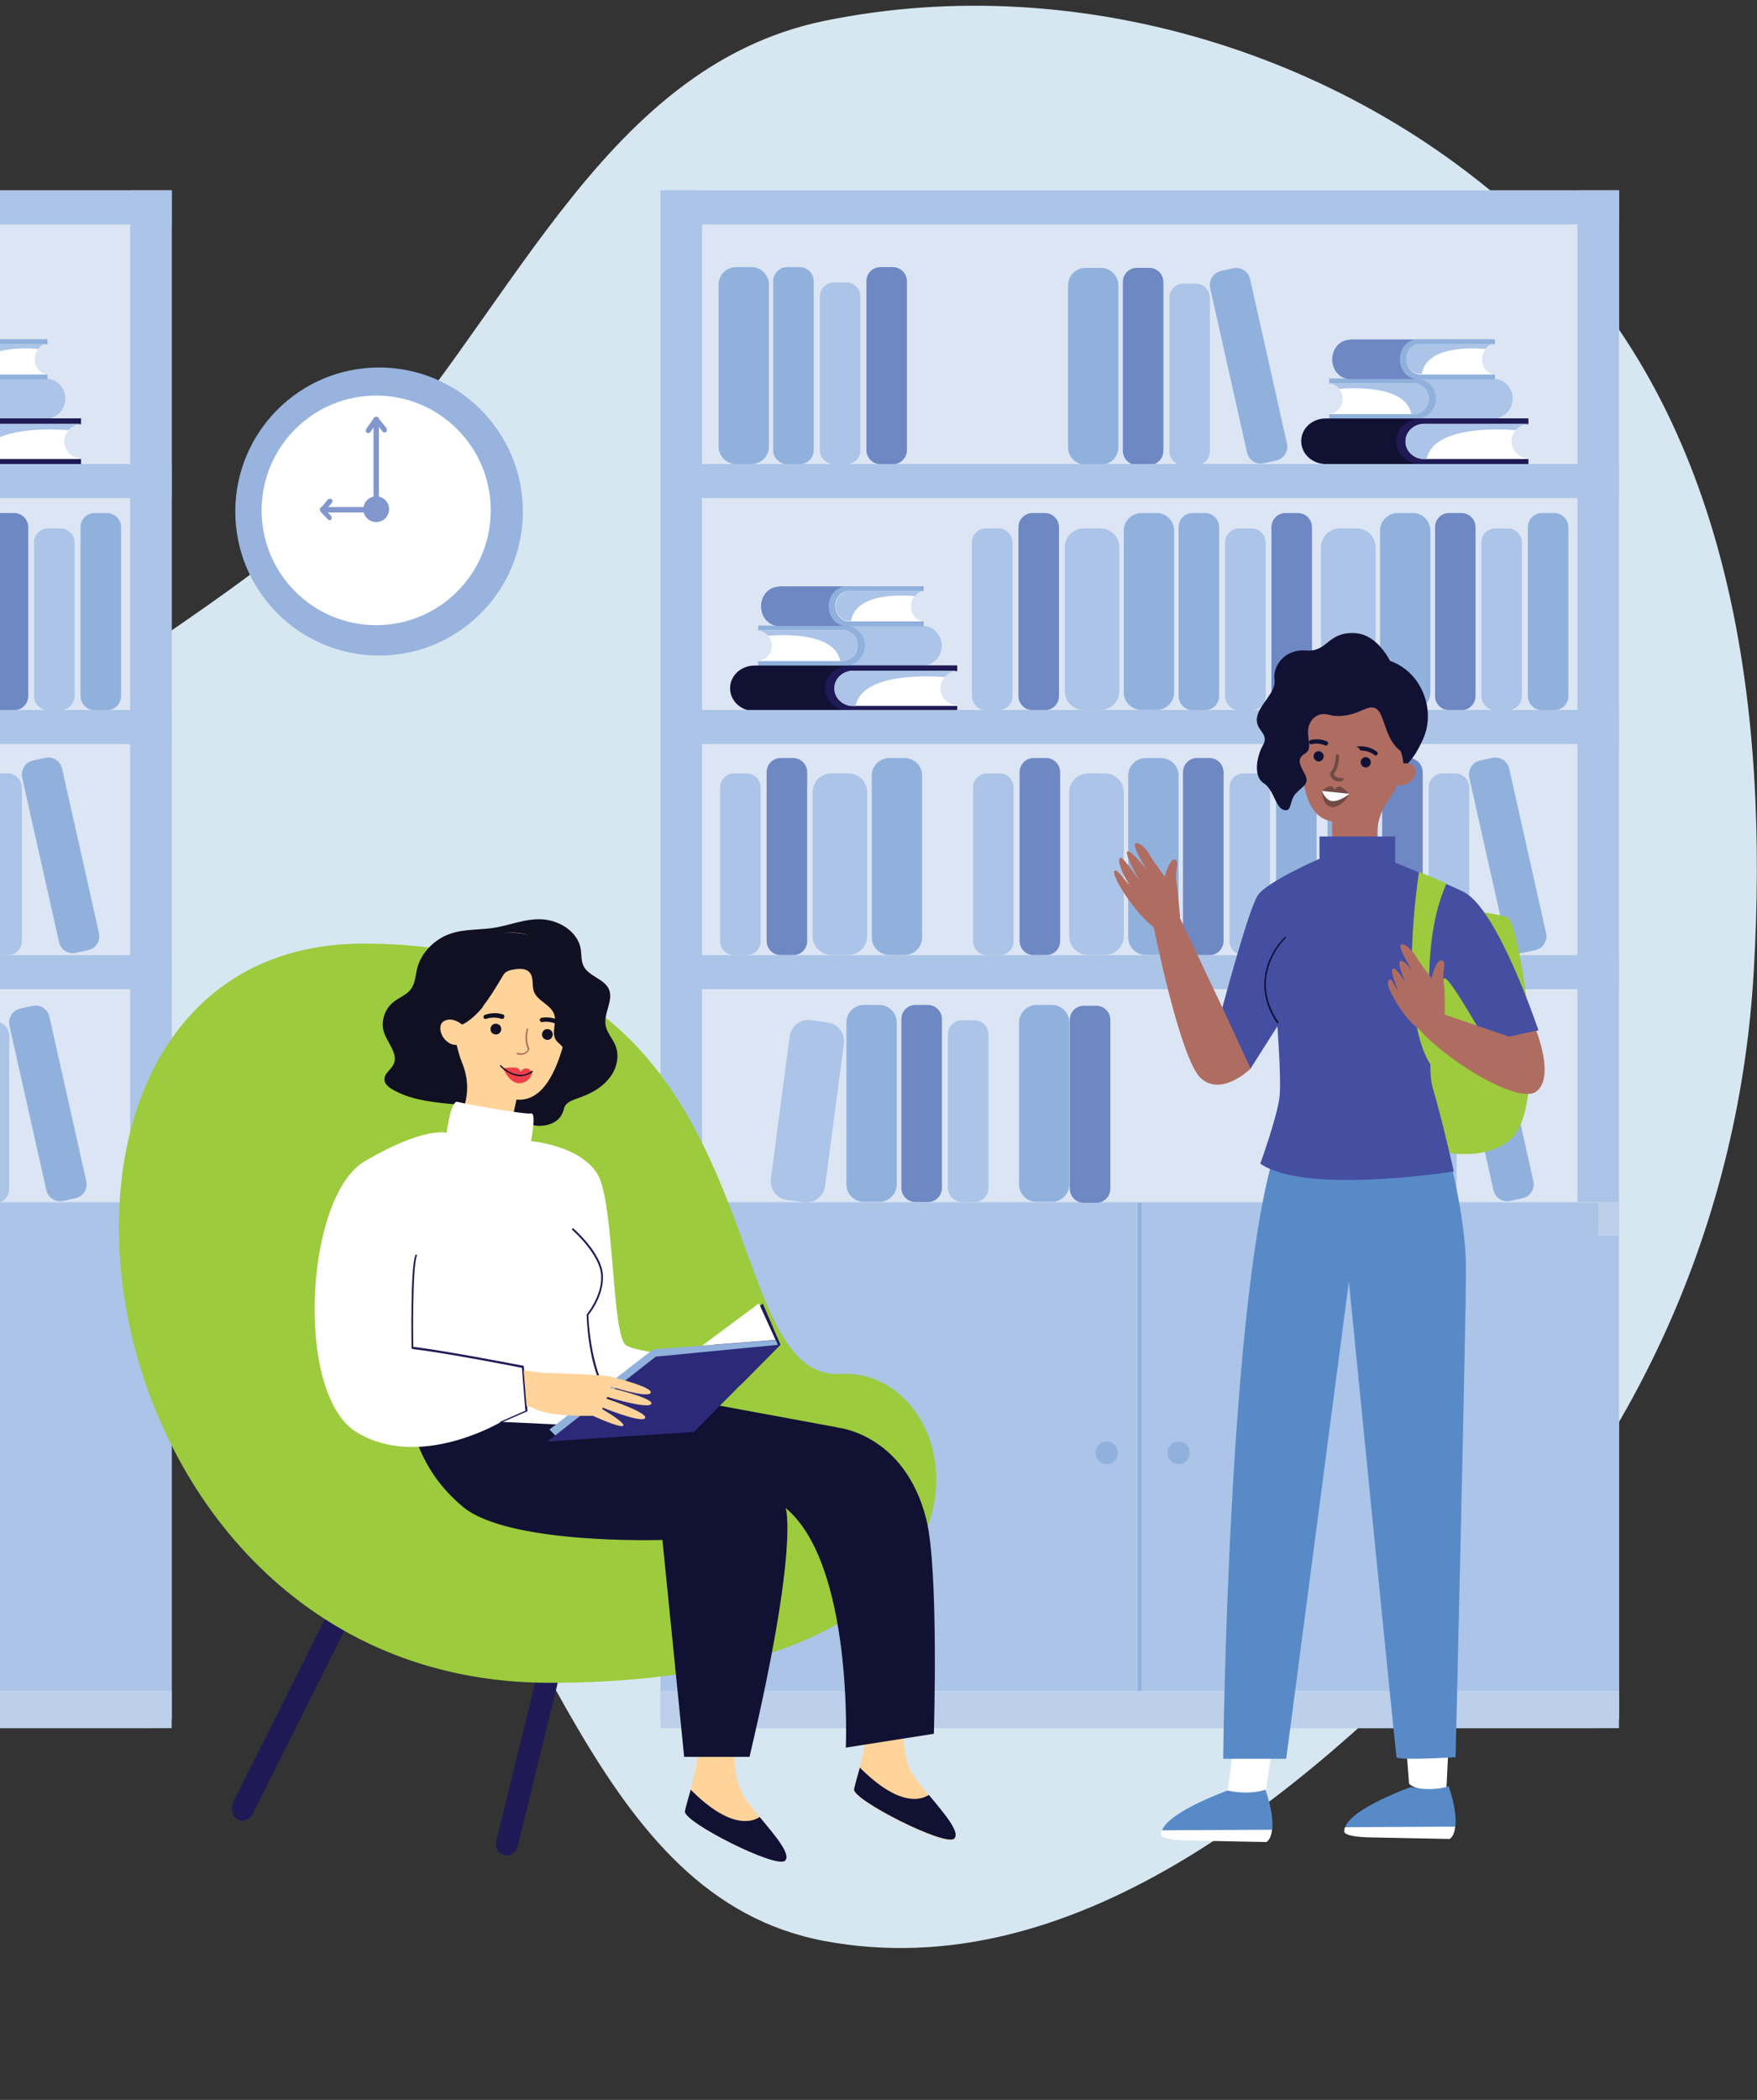 <?xml version="1.0" encoding="UTF-8"?>
<svg id="Layer_1" data-name="Layer 1" xmlns="http://www.w3.org/2000/svg" xmlns:xlink="http://www.w3.org/1999/xlink" version="1.1" viewBox="0 0 914 1092">
  <rect x="0" y="0" width="914" height="1092" fill="#333333" stroke="none"/>
  <defs>
    <style>
      .cls-1 {
        fill: #ffd39a;
      }

      .cls-1, .cls-2, .cls-3, .cls-4, .cls-5, .cls-6, .cls-7, .cls-8, .cls-9, .cls-10, .cls-11, .cls-12, .cls-13, .cls-14, .cls-15, .cls-16, .cls-17, .cls-18, .cls-19, .cls-20, .cls-21, .cls-22 {
        stroke-width: 0px;
      }

      .cls-2 {
        fill: #111023;
      }

      .cls-23 {
        clip-path: url(#clippath);
      }

      .cls-3 {
        fill: none;
      }

      .cls-4 {
        fill: #598ac8;
      }

      .cls-5 {
        fill: #1f1956;
      }

      .cls-6 {
        fill: #ef4049;
      }

      .cls-7 {
        fill: #9ccb3d;
      }

      .cls-8 {
        fill: #6e88c4;
      }

      .cls-9 {
        fill: #dce5f4;
      }

      .cls-10 {
        fill: #af6d61;
      }

      .cls-11 {
        fill: #8197cd;
      }

      .cls-12 {
        fill: #111134;
      }

      .cls-13 {
        fill: #724a44;
      }

      .cls-14 {
        fill: #2c2a78;
      }

      .cls-15 {
        fill: #bccfeb;
      }

      .cls-16 {
        fill: #abc4e7;
      }

      .cls-17 {
        fill: #d7e7f1;
        fill-rule: evenodd;
      }

      .cls-18 {
        fill: #91b1dd;
      }

      .cls-19 {
        fill: #97b3de;
      }

      .cls-20 {
        fill: #fff;
      }

      .cls-21 {
        fill: #444fa2;
      }

      .cls-22 {
        fill: #f8fafd;
      }
    </style>
    <clipPath id="clippath">
      <rect class="cls-3" x="-182.2" width="1042.1" height="1091.6"/>
    </clipPath>
  </defs>
  <path class="cls-17" d="M429.1,10.8c134.1-27.5,281.7,19,377.4,116.9,95,97.2,113.7,241.9,105.8,377.6-7.3,127-59.1,244.5-147.1,336.3-90.1,94-208.2,191.6-336.1,167.8-121.8-22.6-145.4-183.3-230.8-273.2-80.9-85.2-243.7-113.5-248.2-230.9s148.2-164.8,229.9-249.2C264.3,169.1,310.5,35.1,429.1,10.8Z"/>
  <g class="cls-23">
    <g>
      <path class="cls-9" d="M89.3,99h-498.6v795.2H89.3V99Z"/>
      <path class="cls-16" d="M23.7,196.9H-61.4v2.5H-17.7c4.4,0,8,3.5,8,8s-3.5,8-8,8h-43.7v2.3H23.7c5.7,0,10.3-4.6,10.3-10.4s-4.6-10.4-10.3-10.4h0Z"/>
      <path class="cls-8" d="M-50.8,176.5H24.6v2.5H-14.1c-3.9,0-7.1,3.5-7.1,7.9s3.1,7.9,7.1,7.9H24.6v2.3H-50.8c-5,0-9.1-4.6-9.1-10.2s4.1-10.2,9.1-10.2h0v-.2Z"/>
      <path class="cls-18" d="M-24.7,186.7c0-5.6,4.1-10.2,9.1-10.2H24.4v2.5H-14.2c-3.9,0-7.1,3.5-7.1,7.9s3.1,7.9,7.1,7.9H24.4v2.3H-15.6c-5,0-9.1-4.6-9.1-10.2h0v-.2Z"/>
      <path class="cls-20" d="M-14.2,179H24.4c-3.5.5-6.3,3.8-6.3,7.9s2.7,7.4,6.3,7.8H-14.2c-3.9,0-7.1-3.5-7.1-7.9s3.1-7.9,7.1-7.9h0Z"/>
      <path class="cls-16" d="M-21.3,186.7c0-4.4,3.1-7.9,7.1-7.9H24.4c-1.8.3-3.4,1.2-4.5,2.7-7.8-.7-30.7-1.5-33.2,12.9h-1c-3.9,0-7.1-3.5-7.1-7.9h0v.2Z"/>
      <path class="cls-12" d="M-63.2,217.6H42.1v2.9H-11.9c-5.4,0-9.8,4.1-9.8,9.1s4.4,9.1,9.8,9.1h54v2.6H-63.2c-7.1,0-12.8-5.3-12.8-11.9s5.7-11.8,12.8-11.8h0Z"/>
      <path class="cls-5" d="M-26.6,229.5c0-6.5,5.7-11.8,12.8-11.8h55.9v2.9H-11.9c-5.4,0-9.8,4.1-9.8,9.1s4.4,9.1,9.8,9.1h54v2.6H-13.8c-7.1,0-12.8-5.3-12.8-11.9h0Z"/>
      <path class="cls-20" d="M-11.9,220.4h54c-4.9.5-8.7,4.5-8.7,9.1s3.8,8.6,8.7,9.1H-11.9c-5.4,0-9.8-4.1-9.8-9.1s4.4-9.1,9.8-9.1Z"/>
      <path class="cls-16" d="M-21.8,229.5c0-5,4.4-9.1,9.8-9.1h54c-2.6.3-4.8,1.5-6.4,3.3-10.7-.8-43-1.8-46.4,15.1h-1.2c-5.4,0-9.8-4.1-9.8-9.1h0v-.2Z"/>
      <path class="cls-8" d="M7.4,266.8H.9c-4.1,0-7.3,3.3-7.3,7.4v87.7c0,4.1,3.3,7.4,7.3,7.4h6.5c4.1,0,7.3-3.3,7.3-7.4v-87.7c0-4.1-3.3-7.4-7.3-7.4h0Z"/>
      <path class="cls-18" d="M55.7,266.8h-6.5c-4.1,0-7.3,3.3-7.3,7.4v87.7c0,4.1,3.3,7.4,7.3,7.4h6.5c4.1,0,7.3-3.3,7.3-7.4v-87.7c0-4.1-3.3-7.4-7.3-7.4h0Z"/>
      <path class="cls-16" d="M89.3,241.3h-498.6v17.7H89.3v-17.7Z"/>
      <path class="cls-16" d="M89.3,99h-498.6v17.7H89.3v-17.7Z"/>
      <path class="cls-16" d="M89.3,99h-21.6v795.2h21.6V99Z"/>
      <path class="cls-16" d="M89.3,369.2h-498.6v17.7H89.3v-17.7Z"/>
      <path class="cls-15" d="M89.3,625h-498.6v17.7H89.3v-17.7Z"/>
      <path class="cls-16" d="M89.3,496.7h-498.6v17.7H89.3v-17.7Z"/>
      <path class="cls-16" d="M78.6,625.6h-477v273.1H78.6v-273.1Z"/>
      <path class="cls-16" d="M31.5,274.8h-6.5c-4.1,0-7.3,3.3-7.3,7.4v79.7c0,4.1,3.3,7.4,7.3,7.4h6.5c4.1,0,7.3-3.3,7.3-7.4v-79.7c0-4.1-3.3-7.4-7.3-7.4h0Z"/>
      <path class="cls-16" d="M4.2,402.2H-2.4c-4.1,0-7.3,3.3-7.3,7.4v79.7c0,4.1,3.3,7.4,7.3,7.4h6.5c4.1,0,7.3-3.3,7.3-7.4v-79.7c0-4.1-3.3-7.4-7.3-7.4h.1Z"/>
      <path class="cls-16" d="M-2.5,531.2h-6.5c-4.1,0-7.3,3.3-7.3,7.4v79.7c0,4.1,3.3,7.4,7.3,7.4H-2.5c4.1,0,7.3-3.3,7.3-7.4v-79.7c0-4.1-3.3-7.4-7.3-7.4Z"/>
      <path class="cls-15" d="M89.3,879.2h-498.6v19.5H89.3v-19.5Z"/>
      <path class="cls-18" d="M16.9,523.1l-6.4,1.4c-4,.9-6.4,4.8-5.6,8.8l19.2,85.6c.9,4,4.8,6.5,8.8,5.6l6.4-1.4c4-.9,6.4-4.8,5.6-8.8l-19.2-85.6c-.9-4-4.8-6.5-8.8-5.6Z"/>
      <path class="cls-18" d="M23.5,394.1l-6.4,1.4c-4,.9-6.4,4.8-5.6,8.8l19.2,85.6c.9,4,4.8,6.5,8.8,5.6l6.4-1.4c4-.9,6.4-4.8,5.6-8.8l-19.2-85.6c-.9-4-4.8-6.5-8.8-5.6Z"/>
      <path class="cls-9" d="M842.2,99h-498.6v795.2h498.6V99Z"/>
      <path class="cls-16" d="M776.6,196.9h-85.1v2.5h43.7c4.4,0,8,3.5,8,8s-3.5,8-8,8h-43.7v2.3h85.1c5.7,0,10.3-4.6,10.3-10.4s-4.6-10.4-10.3-10.4h0Z"/>
      <path class="cls-18" d="M747,207.3c0-5.7-4.6-10.4-10.3-10.4h-45.2v2.5h43.7c4.4,0,8,3.5,8,8s-3.5,8-8,8h-43.7v2.3h45.2c5.7,0,10.3-4.6,10.3-10.4h0Z"/>
      <path class="cls-20" d="M735.1,199.4h-43.7c3.9.5,7.1,3.9,7.1,8s-3.1,7.5-7.1,7.9h43.7c4.4,0,8-3.5,8-8s-3.5-8-8-8h0Z"/>
      <path class="cls-16" d="M743.2,207.3c0-4.4-3.5-8-8-8h-43.7c2,.3,3.8,1.4,5.2,2.9,8.7-.7,34.8-1.5,37.5,13.2h1c4.4,0,8-3.5,8-8h0Z"/>
      <path class="cls-8" d="M702.1,176.5h75.4v2.5h-38.6c-3.9,0-7.1,3.5-7.1,7.9s3.1,7.9,7.1,7.9h38.6v2.3h-75.4c-5,0-9.1-4.6-9.1-10.2s4.1-10.2,9.1-10.2h0v-.2Z"/>
      <path class="cls-18" d="M728.2,186.7c0-5.6,4.1-10.2,9.1-10.2h40v2.5h-38.6c-3.9,0-7.1,3.5-7.1,7.9s3.1,7.9,7.1,7.9h38.6v2.3h-40c-5,0-9.1-4.6-9.1-10.2h0v-.2Z"/>
      <path class="cls-20" d="M738.7,179h38.6c-3.5.5-6.3,3.8-6.3,7.9s2.7,7.4,6.3,7.8h-38.6c-3.9,0-7.1-3.5-7.1-7.9s3.1-7.9,7.1-7.9h0Z"/>
      <path class="cls-16" d="M731.6,186.7c0-4.4,3.1-7.9,7.1-7.9h38.6c-1.8.3-3.4,1.2-4.5,2.7-7.8-.7-30.7-1.5-33.2,12.9h-1c-3.9,0-7.1-3.5-7.1-7.9h0v.2Z"/>
      <path class="cls-12" d="M689.7,217.6h105.3v2.9h-54c-5.4,0-9.8,4.1-9.8,9.1s4.4,9.1,9.8,9.1h54v2.6h-105.3c-7.1,0-12.8-5.3-12.8-11.9s5.7-11.8,12.8-11.8h0Z"/>
      <path class="cls-5" d="M726.3,229.5c0-6.5,5.7-11.8,12.8-11.8h55.9v2.9h-54c-5.4,0-9.8,4.1-9.8,9.1s4.4,9.1,9.8,9.1h54v2.6h-55.9c-7.1,0-12.8-5.3-12.8-11.9h0Z"/>
      <path class="cls-20" d="M741,220.4h54c-4.9.5-8.7,4.5-8.7,9.1s3.8,8.6,8.7,9.1h-54c-5.4,0-9.8-4.1-9.8-9.1s4.4-9.1,9.8-9.1Z"/>
      <path class="cls-16" d="M731.1,229.5c0-5,4.4-9.1,9.8-9.1h54c-2.6.3-4.8,1.5-6.4,3.3-10.7-.8-43-1.8-46.4,15.1h-1.2c-5.4,0-9.8-4.1-9.8-9.1h0v-.2Z"/>
      <path class="cls-18" d="M601.7,266.8h-8c-5,0-9.1,4.1-9.1,9.1v84.2c0,5,4.1,9.1,9.1,9.1h8c5,0,9.1-4.1,9.1-9.1v-84.2c0-5-4.1-9.1-9.1-9.1h0Z"/>
      <path class="cls-18" d="M626.9,266.8h-6.5c-4.1,0-7.3,3.3-7.3,7.4v87.7c0,4.1,3.3,7.4,7.3,7.4h6.5c4.1,0,7.3-3.3,7.3-7.4v-87.7c0-4.1-3.3-7.4-7.3-7.4h0Z"/>
      <path class="cls-8" d="M675.2,266.8h-6.5c-4.1,0-7.3,3.3-7.3,7.4v87.7c0,4.1,3.3,7.4,7.3,7.4h6.5c4.1,0,7.3-3.3,7.3-7.4v-87.7c0-4.1-3.3-7.4-7.3-7.4h0Z"/>
      <path class="cls-18" d="M390.9,138.9h-8c-5,0-9.1,4.1-9.1,9.1v84.2c0,5,4.1,9.1,9.1,9.1h8c5,0,9.1-4.1,9.1-9.1v-84.2c0-5-4.1-9.1-9.1-9.1Z"/>
      <path class="cls-18" d="M416,138.9h-6.5c-4.1,0-7.3,3.3-7.3,7.4v87.7c0,4.1,3.3,7.4,7.3,7.4h6.5c4.1,0,7.3-3.3,7.3-7.4v-87.7c0-4.1-3.3-7.4-7.3-7.4Z"/>
      <path class="cls-16" d="M440.3,146.9h-6.5c-4.1,0-7.3,3.3-7.3,7.4v79.7c0,4.1,3.3,7.4,7.3,7.4h6.5c4.1,0,7.3-3.3,7.3-7.4v-79.7c0-4.1-3.3-7.4-7.3-7.4Z"/>
      <path class="cls-8" d="M464.5,138.9h-6.5c-4.1,0-7.3,3.3-7.3,7.4v87.7c0,4.1,3.3,7.4,7.3,7.4h6.5c4.1,0,7.3-3.3,7.3-7.4v-87.7c0-4.1-3.3-7.4-7.3-7.4Z"/>
      <path class="cls-8" d="M543.6,266.8h-6.5c-4.1,0-7.3,3.3-7.3,7.4v87.7c0,4.1,3.3,7.4,7.3,7.4h6.5c4.1,0,7.3-3.3,7.3-7.4v-87.7c0-4.1-3.3-7.4-7.3-7.4h0Z"/>
      <path class="cls-18" d="M735,266.8h-8c-5,0-9.1,4.1-9.1,9.1v84.2c0,5,4.1,9.1,9.1,9.1h8c5,0,9.1-4.1,9.1-9.1v-84.2c0-5-4.1-9.1-9.1-9.1h0Z"/>
      <path class="cls-8" d="M760.3,266.8h-6.5c-4.1,0-7.3,3.3-7.3,7.4v87.7c0,4.1,3.3,7.4,7.3,7.4h6.5c4.1,0,7.3-3.3,7.3-7.4v-87.7c0-4.1-3.3-7.4-7.3-7.4h0Z"/>
      <path class="cls-18" d="M808.6,266.8h-6.5c-4.1,0-7.3,3.3-7.3,7.4v87.7c0,4.1,3.3,7.4,7.3,7.4h6.5c4.1,0,7.3-3.3,7.3-7.4v-87.7c0-4.1-3.3-7.4-7.3-7.4h0Z"/>
      <path class="cls-18" d="M572.7,139.3h-8c-5,0-9.1,4.1-9.1,9.1v84.2c0,5,4.1,9.1,9.1,9.1h8c5,0,9.1-4.1,9.1-9.1v-84.2c0-5-4.1-9.1-9.1-9.1Z"/>
      <path class="cls-8" d="M597.9,139.3h-6.5c-4.1,0-7.3,3.3-7.3,7.4v87.7c0,4.1,3.3,7.4,7.3,7.4h6.5c4.1,0,7.3-3.3,7.3-7.4v-87.7c0-4.1-3.3-7.4-7.3-7.4Z"/>
      <path class="cls-16" d="M622.1,147.5h-6.5c-4.1,0-7.3,3.3-7.3,7.4v79.7c0,4.1,3.3,7.4,7.3,7.4h6.5c4.1,0,7.3-3.3,7.3-7.4v-79.7c0-4.1-3.3-7.4-7.3-7.4Z"/>
      <path class="cls-18" d="M641.5,139.5l-6.4,1.4c-4,.9-6.4,4.8-5.6,8.8l19.2,85.6c.9,4,4.8,6.5,8.8,5.6l6.4-1.4c4-.9,6.4-4.8,5.6-8.8l-19.2-85.6c-.9-4-4.8-6.5-8.8-5.6Z"/>
      <path class="cls-16" d="M842.2,241.3h-498.6v17.7h498.6v-17.7Z"/>
      <path class="cls-16" d="M842.2,99h-498.6v17.7h498.6v-17.7Z"/>
      <path class="cls-16" d="M365.2,99h-21.6v795.2h21.6V99Z"/>
      <path class="cls-16" d="M842.2,99h-21.6v795.2h21.6V99Z"/>
      <path class="cls-16" d="M479.6,325.4h-85.1v2.5h43.7c4.4,0,8,3.5,8,8s-3.5,8-8,8h-43.7v2.3h85.1c5.7,0,10.3-4.6,10.3-10.4s-4.6-10.4-10.3-10.4h0Z"/>
      <path class="cls-18" d="M449.9,335.7c0-5.7-4.6-10.4-10.3-10.4h-45.2v2.5h43.7c4.4,0,8,3.5,8,8s-3.5,8-8,8h-43.7v2.3h45.2c5.7,0,10.3-4.6,10.3-10.4h0Z"/>
      <path class="cls-20" d="M438.1,327.8h-43.7c3.9.5,7.1,4,7.1,8s-3.1,7.5-7.1,7.9h43.7c4.4,0,8-3.5,8-8s-3.5-8-8-8h0Z"/>
      <path class="cls-16" d="M446.1,335.7c0-4.4-3.5-8-8-8h-43.7c2,.3,3.8,1.4,5.2,2.9,8.7-.7,34.8-1.5,37.5,13.2h1c4.4,0,8-3.5,8-8h0Z"/>
      <path class="cls-8" d="M405,304.9h75.4v2.5h-38.6c-3.9,0-7.1,3.5-7.1,7.9s3.1,7.9,7.1,7.9h38.6v2.3h-75.4c-5,0-9.1-4.6-9.1-10.2s4.1-10.2,9.1-10.2h0v-.2Z"/>
      <path class="cls-18" d="M431.1,315.2c0-5.6,4.1-10.2,9.1-10.2h40v2.5h-38.6c-3.9,0-7.1,3.5-7.1,7.9s3.1,7.9,7.1,7.9h38.6v2.3h-40c-5,0-9.1-4.6-9.1-10.2h0v-.2Z"/>
      <path class="cls-20" d="M441.6,307.4h38.6c-3.5.5-6.3,3.8-6.3,7.9s2.7,7.4,6.3,7.8h-38.6c-3.9,0-7.1-3.5-7.1-7.9s3.1-7.9,7.1-7.9h0Z"/>
      <path class="cls-16" d="M434.7,315.2c0-4.4,3.1-7.9,7.1-7.9h38.6c-1.8.3-3.4,1.2-4.5,2.7-7.8-.7-30.7-1.5-33.2,12.9h-1c-3.9,0-7.1-3.5-7.1-7.9h0v.2Z"/>
      <path class="cls-12" d="M392.6,346.1h105.3v2.9h-54c-5.4,0-9.8,4.1-9.8,9.1s4.4,9.1,9.8,9.1h54v2.6h-105.3c-7.1,0-12.8-5.3-12.8-11.9s5.7-11.8,12.8-11.8h0Z"/>
      <path class="cls-5" d="M429.2,357.9c0-6.5,5.7-11.8,12.8-11.8h55.9v2.9h-54c-5.4,0-9.8,4.1-9.8,9.1s4.4,9.1,9.8,9.1h54v2.6h-55.9c-7.1,0-12.8-5.3-12.8-11.9h0Z"/>
      <path class="cls-20" d="M443.9,348.8h54c-4.9.5-8.7,4.5-8.7,9.1s3.8,8.6,8.7,9.1h-54c-5.4,0-9.8-4.1-9.8-9.1s4.4-9.1,9.8-9.1Z"/>
      <path class="cls-16" d="M434,357.9c0-5,4.4-9.1,9.8-9.1h54c-2.6.3-4.8,1.5-6.4,3.3-10.7-.8-43-1.8-46.4,15.1h-1.2c-5.4,0-9.8-4.1-9.8-9.1h0v-.2Z"/>
      <path class="cls-16" d="M572.5,274.8h-8.8c-5.4,0-9.8,4.4-9.8,9.8v74.8c0,5.4,4.4,9.8,9.8,9.8h8.8c5.4,0,9.8-4.4,9.8-9.8v-74.8c0-5.4-4.4-9.8-9.8-9.8Z"/>
      <path class="cls-16" d="M651.1,274.8h-6.5c-4.1,0-7.3,3.3-7.3,7.4v79.7c0,4.1,3.3,7.4,7.3,7.4h6.5c4.1,0,7.3-3.3,7.3-7.4v-79.7c0-4.1-3.3-7.4-7.3-7.4h0Z"/>
      <path class="cls-16" d="M519.4,274.8h-6.5c-4.1,0-7.3,3.3-7.3,7.4v79.7c0,4.1,3.3,7.4,7.3,7.4h6.5c4.1,0,7.3-3.3,7.3-7.4v-79.7c0-4.1-3.3-7.4-7.3-7.4h0Z"/>
      <path class="cls-16" d="M705.8,274.8h-8.8c-5.4,0-9.8,4.4-9.8,9.8v74.8c0,5.4,4.4,9.8,9.8,9.8h8.8c5.4,0,9.8-4.4,9.8-9.8v-74.8c0-5.4-4.4-9.8-9.8-9.8Z"/>
      <path class="cls-16" d="M441.3,402.2h-8.8c-5.4,0-9.8,4.4-9.8,9.8v74.8c0,5.4,4.4,9.8,9.8,9.8h8.8c5.4,0,9.8-4.4,9.8-9.8v-74.8c0-5.4-4.4-9.8-9.8-9.8Z"/>
      <path class="cls-18" d="M470.6,394.2h-8c-5,0-9.1,4.1-9.1,9.1v84.2c0,5,4.1,9.1,9.1,9.1h8c5,0,9.1-4.1,9.1-9.1v-84.2c0-5-4.1-9.1-9.1-9.1h0Z"/>
      <path class="cls-16" d="M520,402.2h-6.5c-4.1,0-7.3,3.3-7.3,7.4v79.7c0,4.1,3.3,7.4,7.3,7.4h6.5c4.1,0,7.3-3.3,7.3-7.4v-79.7c0-4.1-3.3-7.4-7.3-7.4h0Z"/>
      <path class="cls-8" d="M544.2,394.2h-6.5c-4.1,0-7.3,3.3-7.3,7.4v87.7c0,4.1,3.3,7.4,7.3,7.4h6.5c4.1,0,7.3-3.3,7.3-7.4v-87.7c0-4.1-3.3-7.4-7.3-7.4h0Z"/>
      <path class="cls-16" d="M388.4,402.2h-6.5c-4.1,0-7.3,3.3-7.3,7.4v79.7c0,4.1,3.3,7.4,7.3,7.4h6.5c4.1,0,7.3-3.3,7.3-7.4v-79.7c0-4.1-3.3-7.4-7.3-7.4h0Z"/>
      <path class="cls-8" d="M412.6,394.2h-6.5c-4.1,0-7.3,3.3-7.3,7.4v87.7c0,4.1,3.3,7.4,7.3,7.4h6.5c4.1,0,7.3-3.3,7.3-7.4v-87.7c0-4.1-3.3-7.4-7.3-7.4h0Z"/>
      <path class="cls-16" d="M574.8,402.2h-8.8c-5.4,0-9.8,4.4-9.8,9.8v74.8c0,5.4,4.4,9.8,9.8,9.8h8.8c5.4,0,9.8-4.4,9.8-9.8v-74.8c0-5.4-4.4-9.8-9.8-9.8Z"/>
      <path class="cls-18" d="M604,394.2h-8c-5,0-9.1,4.1-9.1,9.1v84.2c0,5,4.1,9.1,9.1,9.1h8c5,0,9.1-4.1,9.1-9.1v-84.2c0-5-4.1-9.1-9.1-9.1h0Z"/>
      <path class="cls-8" d="M629.2,394.2h-6.5c-4.1,0-7.3,3.3-7.3,7.4v87.7c0,4.1,3.3,7.4,7.3,7.4h6.5c4.1,0,7.3-3.3,7.3-7.4v-87.7c0-4.1-3.3-7.4-7.3-7.4h0Z"/>
      <path class="cls-16" d="M653.4,402.2h-6.5c-4.1,0-7.3,3.3-7.3,7.4v79.7c0,4.1,3.3,7.4,7.3,7.4h6.5c4.1,0,7.3-3.3,7.3-7.4v-79.7c0-4.1-3.3-7.4-7.3-7.4h0Z"/>
      <path class="cls-18" d="M677.6,394.2h-6.5c-4.1,0-7.3,3.3-7.3,7.4v87.7c0,4.1,3.3,7.4,7.3,7.4h6.5c4.1,0,7.3-3.3,7.3-7.4v-87.7c0-4.1-3.3-7.4-7.3-7.4h0Z"/>
      <path class="cls-18" d="M707.7,394.2h-8c-5,0-9.1,4.1-9.1,9.1v84.2c0,5,4.1,9.1,9.1,9.1h8c5,0,9.1-4.1,9.1-9.1v-84.2c0-5-4.1-9.1-9.1-9.1h0Z"/>
      <path class="cls-8" d="M732.8,394.2h-6.5c-4.1,0-7.3,3.3-7.3,7.4v87.7c0,4.1,3.3,7.4,7.3,7.4h6.5c4.1,0,7.3-3.3,7.3-7.4v-87.7c0-4.1-3.3-7.4-7.3-7.4h0Z"/>
      <path class="cls-16" d="M842.2,369.2h-498.6v17.7h498.6v-17.7Z"/>
      <path class="cls-15" d="M842.2,625h-498.6v17.7h498.6v-17.7Z"/>
      <path class="cls-18" d="M547.2,522.6h-8c-5,0-9.1,4.1-9.1,9.1v84.2c0,5,4.1,9.1,9.1,9.1h8c5,0,9.1-4.1,9.1-9.1v-84.2c0-5-4.1-9.1-9.1-9.1Z"/>
      <path class="cls-8" d="M570.3,523h-6.5c-4.1,0-7.3,3.3-7.3,7.4v87.7c0,4.1,3.3,7.4,7.3,7.4h6.5c4.1,0,7.3-3.3,7.3-7.4v-87.7c0-4.1-3.3-7.4-7.3-7.4Z"/>
      <path class="cls-16" d="M842.2,496.7h-498.6v17.7h498.6v-17.7Z"/>
      <path class="cls-16" d="M831.4,625.6h-477v273.1h477v-273.1Z"/>
      <path class="cls-18" d="M593.8,625.6h-1.9v273.1h1.9v-273.1Z"/>
      <path class="cls-16" d="M784.4,274.8h-6.5c-4.1,0-7.3,3.3-7.3,7.4v79.7c0,4.1,3.3,7.4,7.3,7.4h6.5c4.1,0,7.3-3.3,7.3-7.4v-79.7c0-4.1-3.3-7.4-7.3-7.4h0Z"/>
      <path class="cls-8" d="M482.7,522.6h-6.5c-4.1,0-7.3,3.3-7.3,7.4v87.7c0,4.1,3.3,7.4,7.3,7.4h6.5c4.1,0,7.3-3.3,7.3-7.4v-87.7c0-4.1-3.3-7.4-7.3-7.4Z"/>
      <path class="cls-16" d="M506.9,530.6h-6.5c-4.1,0-7.3,3.3-7.3,7.4v79.7c0,4.1,3.3,7.4,7.3,7.4h6.5c4.1,0,7.3-3.3,7.3-7.4v-79.7c0-4.1-3.3-7.4-7.3-7.4h0Z"/>
      <path class="cls-16" d="M757,402.2h-6.5c-4.1,0-7.3,3.3-7.3,7.4v79.7c0,4.1,3.3,7.4,7.3,7.4h6.5c4.1,0,7.3-3.3,7.3-7.4v-79.7c0-4.1-3.3-7.4-7.3-7.4h0Z"/>
      <path class="cls-16" d="M750.4,531.2h-6.5c-4.1,0-7.3,3.3-7.3,7.4v79.7c0,4.1,3.3,7.4,7.3,7.4h6.5c4.1,0,7.3-3.3,7.3-7.4v-79.7c0-4.1-3.3-7.4-7.3-7.4Z"/>
      <path class="cls-15" d="M842.2,879.2h-498.6v19.5h498.6v-19.5Z"/>
      <path class="cls-18" d="M769.7,523.1l-6.4,1.4c-4,.9-6.4,4.8-5.6,8.8l19.2,85.6c.9,4,4.8,6.5,8.8,5.6l6.4-1.4c4-.9,6.4-4.8,5.6-8.8l-19.2-85.6c-.9-4-4.8-6.5-8.8-5.6Z"/>
      <path class="cls-16" d="M430.6,531.7l-8.8-1.2c-5.4-.7-10.3,3.1-11,8.4l-9.8,74.1c-.7,5.4,3.1,10.3,8.4,11l8.8,1.2c5.4.7,10.3-3.1,11-8.4l9.8-74.1c.7-5.4-3.1-10.3-8.4-11Z"/>
      <path class="cls-18" d="M457.4,522.6h-8c-5,0-9.1,4.1-9.1,9.1v84.2c0,5,4.1,9.1,9.1,9.1h8c5,0,9.1-4.1,9.1-9.1v-84.2c0-5-4.1-9.1-9.1-9.1Z"/>
      <path class="cls-18" d="M776.3,394.1l-6.4,1.4c-4,.9-6.4,4.8-5.6,8.8l19.2,85.6c.9,4,4.8,6.5,8.8,5.6l6.4-1.4c4-.9,6.4-4.8,5.6-8.8l-19.2-85.6c-.9-4-4.8-6.5-8.8-5.6Z"/>
      <path class="cls-18" d="M575.7,761.4c3.2,0,5.8-2.6,5.8-5.9s-2.6-5.9-5.8-5.9-5.8,2.6-5.8,5.9,2.6,5.9,5.8,5.9Z"/>
      <path class="cls-18" d="M613.1,761.4c3.2,0,5.8-2.6,5.8-5.9s-2.6-5.9-5.8-5.9-5.8,2.6-5.8,5.9,2.6,5.9,5.8,5.9Z"/>
      <path class="cls-5" d="M263.7,964.7s-1,0-1.4,0c-3.1-.8-5-3.8-4.2-6.9l22.2-90.6c.8-3.1,3.8-5,6.9-4.2s5,3.8,4.2,6.9l-22.2,90.6c-.7,2.6-3,4.4-5.6,4.4h.1Z"/>
      <path class="cls-5" d="M124.6,946.5s-.8-.3-1.2-.5c-2.7-1.8-3.5-6-1.8-9.4l50.9-101.6c1.8-3.4,5.3-4.9,8.2-3.1,2.7,1.8,3.5,6,1.8,9.4l-50.9,101.6c-1.5,3-4.4,4.4-6.8,3.7h-.2Z"/>
      <path class="cls-7" d="M188.9,490.7c221.2,0,178.6,227.7,248.4,223.8,69.6-4,102,160.6-151.4,160.6S-14.6,490.7,189,490.7h-.1Z"/>
      <path class="cls-2" d="M282.5,478.1c8.8.7,18.1,6.5,19.6,15.4.5,3,.1,6.1,1.5,8.9,2.7,5.4,10.7,6.5,13.2,12.1,2.4,5.7-2.7,12.1-1.8,18.3.5,4.1,3.7,7.2,5.2,11,2.3,5.9.4,12.7-3.7,17.4-3.9,4.8-9.8,7.8-15.6,9.8-2.7,1-6,1.9-7.2,4.6-.4,1-.5,1.9-1,2.9-1.9,5.4-8.6,7.6-14.3,6.8-5.7-.8-10.6-4-15.9-6-18.6-7.4-41.1-2.7-58.4-12.8-1.9-1.1-3.9-2.7-4.1-4.9-.3-3.3,3.4-5.3,4.8-8.2,2.4-5.3-2.9-10.6-4.9-16.1-2-5.4-.1-12.1,4.4-15.9,3-2.6,7.1-3.8,9.5-7.1,2.3-3.1,2.3-7.2,3.3-11,1.9-7.2,7.5-13.2,14.1-16.5,7.8-3.7,15.9-3.1,24.2-4.1,9.2-1.1,17.7-5.3,27.1-4.6h0Z"/>
      <path class="cls-1" d="M270.5,485.3c-16.1-2.5-31.7,7.6-36,23.3-1.5,5.2-1.5,10.4-.5,15.3,1.9,12,3.5,21.7,6.5,29.1,3.1,7.6,3.4,15.9.5,23.7l-1.1,3c-1.1,2.9,0,6.1,2.6,7.9,8,5.2,14.3,5.2,18,4.4,2.4-.5,4.2-2.5,4.8-4.9l3.4-15.3c20.4,2,26-35.3,28.4-46.2,0,0,.3-.8.3-1.2,4.1-18.3-8-36.2-26.7-39.1h-.2Z"/>
      <path class="cls-2" d="M287.4,538.8c.5-1.5-.3-3.1-1.8-3.5-1.5-.5-3.1.3-3.5,1.8-.5,1.5.3,3.1,1.8,3.5,1.5.5,3.1-.3,3.5-1.8Z"/>
      <path class="cls-2" d="M260.6,536c.5-1.5-.3-3.1-1.8-3.5-1.5-.5-3.1.3-3.5,1.8-.5,1.5.3,3.1,1.8,3.5,1.5.5,3.1-.3,3.5-1.8Z"/>
      <path class="cls-6" d="M276.9,557.5s-2-2.2-3.5-1.9c-1.5,0-2.6,1.8-2.6,1.8,0,0-.5-1.9-2.3-2.2s-6.8.3-6.8.3c0,0,3.3,8.2,8.7,7.8,5.4-.4,6.4-5.3,6.4-5.3v-.3h.1v-.2Z"/>
      <path class="cls-2" d="M271.5,559.7c-6.1.3-11.2-5-11.3-5.2s-.1-.4,0-.5.4,0,.5,0c.3.4,8.2,8.7,16,2.9h.5v.5c-2,1.5-3.9,2-5.8,2.2h0Z"/>
      <path class="cls-2" d="M252.4,530s-.5-.3-.8-.7c-.3-.5,0-1.2.5-1.5.1,0,4.5-1.9,9.4-.3.7,0,1,.8.8,1.5-.1.7-1,1-1.5.8-4.2-1.4-7.8,0-7.8,0h-.8.2Z"/>
      <path class="cls-2" d="M281.5,531.5s-.5-.4-.7-.8c-.1-.7.3-1.2.8-1.4.1,0,4.6-1.1,9.4,1.4.5.3.8,1.1.4,1.6-.3.5-1.1.8-1.6.4-3.8-2-7.6-1.2-7.6-1.2h-.8.1Z"/>
      <path class="cls-10" d="M272,548.6c-.8,0-1.8,0-2.9-.3-.3,0-.4-.3-.3-.5,0-.3.3-.4.5-.3,3.8,1.1,5.2-1.4,5.3-1.9-2.3-4.8-.7-10.1-.7-10.4s.3-.4.5-.3c.3,0,.4.3.3.5,0,0-1.5,5.4.7,9.8v.3s-.8,2.6-3.5,2.9h0v.2Z"/>
      <path class="cls-2" d="M251.2,523.3c3.9-4.9,7.1-10.4,10.3-15.7.4-.8,1-1.5,1.6-2,1.1-.8,2.4-1.1,3.8-1.4,3-.5,6.7-.8,8.6,1.5,2.3,2.6,1.1,6.5,2.2,9.8,1.8,5.2,9.1,6.9,10.7,12.3,1.2,4.2-1.6,9.3.7,12.9,1,1.5,2.7,2.5,3.7,4,3.3,4.9-2.6,12.1.7,17,3.9-5.4,7.5-11,10.7-16.9.8-1.5,1.6-3,1.9-4.6.4-3.3-1.5-6.1-2.9-9.1-2.3-5.4-2.7-11.4-3.7-17.3-1.2-6.9-3.3-13.6-6.4-19.9-.5-1.1-1.1-2.2-1.9-2.9-1.1-1-2.4-1.4-3.8-1.8-6.8-1.9-13.6-3.7-20.7-4.2s-14.3.3-20.5,3.4c-2.4,1.2-4.8,2.7-6.7,4.6-2.2,2.2-3.8,4.8-5.4,7.4-2,3.1-4.1,6.4-4.9,9.9-.7,3-.7,6.1-.4,9.3.1,2.9.3,5.6,1.4,8.3,4.8,12.3,15.9,2,21.1-4.4v-.3h-.1Z"/>
      <path class="cls-1" d="M241.5,534.9c-.3-1.1-1-2.2-1.9-2.7-2-1.4-5.6-3.1-8.8-1.1-4.8,3,.8,15.1,9.7,11.7,0,0,2.7-1.8,1.2-7.8h-.2Z"/>
      <path class="cls-1" d="M382.7,900.6s-3.3,23,4.9,34.6c8.2,11.6,25.2,27.9,20.8,32.4-4.4,4.4-53.2-20.3-52.1-25.7s8.7-27.9,7.1-41.1h19.3v-.2Z"/>
      <path class="cls-12" d="M359.3,930.7c-1.4,5-2.6,9.1-3,11.2-1.1,5.4,47.6,30.1,52.1,25.7,3.3-3.3-5.3-13.2-13.2-22.7-4.5,2.9-15.8,5.9-35.9-14.2Z"/>
      <path class="cls-1" d="M470.6,889.3s-3.3,23,4.9,34.6c8.2,11.6,25.2,27.9,20.8,32.4-4.4,4.4-53.2-20.3-52.1-25.7s8.7-27.9,7.1-41.1h19.3v-.2Z"/>
      <path class="cls-12" d="M447.3,919.2c-1.4,5-2.6,9.1-3,11.2-1.1,5.4,47.6,30.1,52.1,25.7,3.3-3.3-5.3-13.2-13.2-22.7-4.5,2.9-15.8,5.9-35.9-14.2Z"/>
      <path class="cls-5" d="M406,699.3l-9.2-21.4-43,36.2,31.3,6.3,20.9-21.1h0Z"/>
      <path class="cls-12" d="M435.2,742.3s35.4,2.9,46.7,47.9c6.5,26.2,3.9,111.4,3.9,111.4l-45.8,7.2s4.1-95.2-31.3-124.6c0,0,7.2,19.3-18.8,129.4h-34l-11.3-112.8s-80,2.7-103.9-17.3-26.4-44-26.4-44l113-17.2,107.9,19.9h0Z"/>
      <path class="cls-20" d="M232.3,589.2s2.2-17.2,5.7-16.2,35.1,6.7,38.2,6,0,14.4,0,14.4c0,0,25.7,2.2,34.7,17.3,8.8,15.1,7.2,84,14.8,88.9,7.5,4.9,54.5,7.9,54.5,7.9l-61.3,34.6-58.2-2.7s-42,25.2-74.9,5.6c-32.9-19.6-27.1-122.9,3.9-141.1,31.1-18.3,42.6-14.8,42.6-14.8h0Z"/>
      <path class="cls-18" d="M288.9,746.5l-3.1-3.1,54-41.7,63.8-4.8,1.1,2.5-80.7,45.6-35.1,1.5Z"/>
      <path class="cls-14" d="M341.1,705.5l-56.3,44.1,76.2-5,45-45.4-64.9,6.3h0Z"/>
      <path class="cls-5" d="M260.6,740s-.4,0-.4-.3,0-.5.3-.5l12.8-5.6-1.8-22.3c-3.9-.8-39.9-7.8-57-9.8-.3,0-.4-.3-.4-.4,0-1.8-.7-42.4,2-48.4,0-.3.4-.3.5-.3.3,0,.3.4.3.5-2.4,5.6-2,43.2-1.9,47.5,18.2,2.2,56.7,9.8,57.1,9.8s.4.3.4.4l1.9,23s0,.4-.3.4l-13.1,5.7h-.5v.3Z"/>
      <path class="cls-5" d="M328.6,735.8c-22.3-5.3-23.4-50.1-23.4-52v-.3s8.3-9.8,7.5-20.6-14.8-23.2-15-23.3c-.1,0-.3-.4,0-.7.1,0,.4-.3.7,0,.5.5,14.4,12.7,15.2,23.8.8,10.6-6.5,19.9-7.5,21.1,0,3.1,1.8,45.9,22.7,50.9.3,0,.4.3.4.5s-.3.4-.4.4h-.3v.2Z"/>
      <path class="cls-1" d="M283.8,714h2.3c7.3.3,29.1,1,31.7,1.9,3,1.1-6.1,20.2-6.1,20.2,0,0-26.3,1.5-34.7-4.2-8.4-5.6,6.8-17.8,6.8-17.8h0Z"/>
      <path class="cls-1" d="M308.3,736.2s14.6,6.7,15.9,5.2c1.4-1.5-11.4-8.9-11.4-8.9l-4.5,3.7Z"/>
      <path class="cls-1" d="M312.3,731.5s21.6,8.9,23.3,5.9c1.6-3-22.3-10.8-22.3-10.8l-1,4.8h0Z"/>
      <path class="cls-1" d="M315.1,726.2s22.3,6.9,23.7,3.8c1.4-3.1-23.1-8.7-23.1-8.7l-.5,4.9h-.1Z"/>
      <path class="cls-1" d="M316.3,720.6s20.8,6.8,22.2,3.7c1.4-3.1-21.6-8.6-21.6-8.6l-.5,4.9h-.1Z"/>
      <path class="cls-1" d="M288.9,714.7l-16.5-2,1.5,18.5,8.4,1.9,6.5-18.4h.1Z"/>
      <path class="cls-20" d="M403.5,696.9l-8.7-19.1-29.5,21.9,38.2-2.9h0Z"/>
      <path class="cls-20" d="M733,927.5l-2.4-31.2,23.4,1.9-1.6,32.6s-14.6,1.6-19.5-3.3h0Z"/>
      <path class="cls-7" d="M723.7,590.2s38.4,19.9,60.9,3.4c22.6-16.3,5.6-112.6,0-116.2-5.6-3.5-42.4-5.7-42.4-5.7,0,0-33.1,57.9-33.2,59.9,0,2,14.7,58.4,14.7,58.4h0v.2Z"/>
      <path class="cls-10" d="M678.4,393.1s-2.3-3.7-4.4-2.2c-4.9,3.7.3,8.9,3.5,9.9l.8-7.8h.1Z"/>
      <path class="cls-10" d="M709.8,349.2c15,1.2,26.7,13.6,27.2,28.6,0,4.9-.8,9.5-2.7,13.8-4.4,10.4-7.9,18.7-12.1,24.7-4.4,6.1-6.5,13.6-5.6,21l1.2,7.9c-17.5,8.3-24.6,0-24.6,0l-.3-18.1c-18.8-2.6-15.6-37.2-15.4-47.4v-1.1c.3-17.2,15-30.6,32.2-29.1h0v-.3Z"/>
      <path class="cls-12" d="M683.3,393.5c0-1.5,1-2.7,2.4-2.9,1.5,0,2.7,1,2.9,2.5,0,1.5-1,2.7-2.4,2.9-1.5,0-2.7-1-2.9-2.5Z"/>
      <path class="cls-12" d="M707.8,396.6c0-1.5,1-2.7,2.4-2.9,1.5,0,2.7,1,2.9,2.5,0,1.5-1,2.7-2.4,2.9-1.5,0-2.7-1-2.9-2.5Z"/>
      <path class="cls-13" d="M687.7,411.3s3.1-2.7,4.5-2.5c1.4.3,2.2,1.9,2.2,1.9,0,0,.7-1.6,2.3-1.8,1.6,0,5.3,4,5.3,4,0,0-4.1,7.4-9.1,6.8-5-.5-5.2-8-5.2-8v-.4Z"/>
      <path class="cls-12" d="M715.6,392.9s.7,0,.8-.4c.4-.4.4-1.1,0-1.5,0,0-3.4-2.9-8.2-2.9s-1.1.5-1.1,1.1.5,1.1,1.1,1.1c4.1,0,6.7,2.3,6.8,2.3,0,.1.4.3.7.3h0Z"/>
      <path class="cls-12" d="M690.1,387.6s.5-.3.7-.5c.3-.5,0-1.2-.4-1.5,0,0-3.9-2-8.6-.8-.5.1-1,.7-.8,1.4,0,.5.8,1,1.4.8,3.9-1,7.1.7,7.1.7.3,0,.5.1.7,0h-.1Z"/>
      <path class="cls-13" d="M696,406.4c-3.1-.5-4.1-2.9-4.1-4.2s0-.4.3-.7c2.9-3.3,2.6-8.3,2.6-8.3,0-.5.4-1,.8-1s1,.4,1,.8.3,5.4-2.7,9.3c0,.7.8,2.3,3.8,2.3s1,.4,1,.8-.4,1-.8,1h-1.9Z"/>
      <path class="cls-22" d="M687.7,411.3l14.4,1.5s-4.9,3.9-8.8,3.8c-3.9-.1-5.6-5.3-5.6-5.3h0Z"/>
      <path class="cls-4" d="M753.5,928.9s-7.8,3-19.6.4c0,0-30.5,10.9-34.1,20.7-.3.7,56.7,4.8,57.3-.3.4-4.1,0-10.5-3.5-20.8h-.1Z"/>
      <path class="cls-20" d="M754,956.3s-25-.5-40.7-.8c-15.6-.3-14-3.3-14-3.3,0-.7,0-1.4.4-2l57.3-.3c-.5,5-2.6,6.3-3,6.4h0Z"/>
      <path class="cls-20" d="M638.6,931.1l4.4-31.2,19.9,2.2-4.9,32.3s-14.6,1.6-19.5-3.3h0Z"/>
      <path class="cls-4" d="M658.2,930.7s-7.8,3-19.6.4c0,0-30.5,10.9-34.1,20.7-.3.7,56.7,4.8,57.3-.3.4-4.1,0-10.5-3.5-20.8h-.1Z"/>
      <path class="cls-20" d="M658.7,957.9s-25-.5-40.7-.8c-15.6-.3-14-3.3-14-3.3,0-.7,0-1.4.4-2l57.3-.3c-.5,5-2.6,6.3-3,6.4h0Z"/>
      <path class="cls-4" d="M751.6,593s11,37.5,11,66.6-5.4,254.2-5.4,254.2c0,0-30.2,1.8-30.7,0s-24.8-247.4-24.8-247.4l-32.6,248.2h-32.8s2.6-244.1,28-319.1l87.5-2.5h-.2Z"/>
      <path class="cls-10" d="M613.9,477s-1.2-14-2-19.1c-.8-5,2-10.4-.8-10.9-2.9-.5-5.2,8.9-5.2,8.9,0,0-6.1-8.3-7.6-11-1.5-2.9-5.4-7.2-7.6-6.3-2.2,1,6,14,6,14,0,0-7.9-10.4-10.1-9.8-2.2.4,6,15,6,15,0,0-7.9-11.4-9.2-11.7-1.4-.4-1.9,1.4,0,6.1,1.8,4.8,4.9,9.1,4.9,9.1,0,0-6.1-7.6-7.2-8.3-1.1-.7-3-.8.4,5.9,3.4,6.7,12.8,19.8,20.4,24.4l12.1-6.3h-.1Z"/>
      <path class="cls-21" d="M686.4,446.6v-11.6h39.4v13.6s28.8,11.6,35.9,15.4c17.7,9.3,38.6,71.8,38.6,71.8l-26.3,7.6s-20.1-36-22.6-34.7c-2.4,1.2-10.5,42.4-6,57.3,4.5,15,10.9,43.2,10.9,43.2,0,0-77.4,12.3-100.7-4.1,0,0,9.2-25.3,10.1-35.4.8-10.1-1.2-36-1.2-36l-14.1,22.2-14.6-31.6s13.7-51.5,18.5-58.7c4.9-7.2,31.8-18.9,31.8-18.9h.3Z"/>
      <path class="cls-12" d="M664.7,532.1s-.3,0-.3,0c0,0-8.2-10.4-6.5-23.7,1.6-13.3,10.5-21.1,10.6-21.2s.4,0,.5,0c0,.1,0,.4,0,.5,0,0-8.7,7.8-10.3,20.7s6.3,23,6.4,23c0,0,0,.4,0,.5h-.3v.3h-.1Z"/>
      <path class="cls-7" d="M745.2,539.8s-7.2-48.5,7.3-80.4l-14.3-6s-11.8,73,6.1,100.4l.8-14h.1Z"/>
      <path class="cls-10" d="M650.5,555.8s-15,14.7-25.8,4.9c-10.9-9.8-25-80.8-25-80.8l13.5-3.8,22.7,47.9,14.6,31.6h0v.2Z"/>
      <path class="cls-10" d="M799.2,536.1s9.7,24.2,0,31.5-50.6-18.5-62.4-34.3l5.4-8.9,42.8,14.7,14.1-3.1h.1Z"/>
      <path class="cls-10" d="M751.5,529.7s.4-14-.5-19.1c-1-5,1.9-10.8-1.1-11.2-3-.4-5.2,9.3-5.2,9.3,0,0-6.4-8.3-8-11.2-1.6-2.9-5.7-7.2-7.9-6.3-2.2,1,6.4,14.2,6.4,14.2,0,0-4.5-6.3-6.7-5.7-2.2.5,2.6,11.2,2.6,11.2,0,0-4.4-6.9-5.7-7.2-1.5-.3-1.9,1.5,0,6.3,1.9,4.8,1.2,4.5,1.2,4.5,0,0-2-4.5-3.1-5s-3,1.1.7,7.9c3.7,6.8,8.6,14.7,16.3,19.3l10.9-6.9h0Z"/>
      <path class="cls-12" d="M728.5,390.6c.7.5,2.2,7.9,1.4,8.6,4.8-3.7,7.8-9.1,10.3-14.7,4.4-9.5,3-20.8-2.6-29.4s-14.7-12.9-24.6-13.6c-10.7-.8-22.4,3-28.8,12-6.1,8.4-6.3,19.1-6.8,29.1.7-11.2,15.6-19.8,24.6-23.8-.3,0,6.3,10.8,7.5,10.2,12.4-5.9,7.8,13.3,19.3,21.7h-.3Z"/>
      <path class="cls-12" d="M724.7,347s-6.7-17.4-20.4-17.8c-13.9-.4-13.6,9.9-24.8,9.1-11.3-1-17.5,8.2-16.5,15,1.1,6.8-8,12.8-9.1,19.8-1.1,6.9,6.7,8.2,3.1,14.4-3.5,6.3-5,16.5.4,19.8,5.4,3.4,6,12.7,10.5,13.9,4.4,1.2,2.6-4.8,6.3-8.7,3.7-3.9,7.3-4.8,4.5-10.1-2.9-5.3-4.1-7.9.3-10.6,4.4-2.7,0-9,2-14.7,1.9-4.9,6.1-6.7,10.7-5.3,9.7,2.7,30.9-4.5,33.1-24.8h0Z"/>
      <path class="cls-10" d="M725.1,399.7c.5-1,1.4-1.6,2.3-2,2-.8,5.7-1.6,8.2,1,3.5,3.7-3.9,13.3-11.2,8.3,0,0-2-2.2.5-7.2h.2Z"/>
      <path class="cls-19" d="M272,266c0-41.4-33.5-74.9-74.8-74.9s-74.8,33.5-74.8,74.9,33.5,74.9,74.8,74.9,74.8-33.5,74.8-74.9Z"/>
      <path class="cls-20" d="M255.3,265.4c0-33-26.7-59.7-59.6-59.7s-59.6,26.7-59.6,59.7,26.7,59.7,59.6,59.7,59.6-26.7,59.6-59.7h0Z"/>
      <path class="cls-11" d="M202.4,264.8c0-3.7-3-6.7-6.7-6.7s-6.7,3-6.7,6.7,3,6.7,6.7,6.7,6.7-3,6.7-6.7Z"/>
      <path class="cls-11" d="M195.7,266.1h-1.4c-.7,0-1.4-.5-1.4-1.4s.5-1.4,1.4-1.4v-41.1l-1.6,2.5c-.4.5-1.2.7-1.9.3-.5-.4-.8-1.2-.3-1.9l4.1-5.9s1-.7,1.5-.5c.5.1,1,.7,1,1.2v46.7c0,.7-.7,1.4-1.4,1.4h0Z"/>
      <path class="cls-11" d="M200.2,225s-.8-.1-1.1-.5l-4.5-5.6s-.4-1.4.1-1.9c.5-.4,1.4-.4,1.9.1l4.5,5.6s.4,1.4-.1,1.9c-.3.1-.5.3-.8.3h0Z"/>
      <path class="cls-11" d="M171.6,270.5s-.7,0-1-.4l-3.9-4.1s-.4-1-.3-1.5c.3-.5.7-.8,1.2-.8h31c.7,0,1.4.7,1.4,1.4v1.4c0,.7-.5,1.4-1.4,1.4s-1.4-.5-1.4-1.4h-26.7l1.8,1.8s.5,1.4,0,1.9c-.3.3-.5.4-1,.4h.3Z"/>
      <path class="cls-11" d="M167.8,266.4s-.5,0-.8-.3c-.5-.4-.7-1.4-.1-1.9l3.7-4.5s1.4-.7,1.9-.1c.5.4.7,1.4.1,1.9l-3.7,4.5s-.7.5-1.1.5h0Z"/>
    </g>
  </g>
</svg>